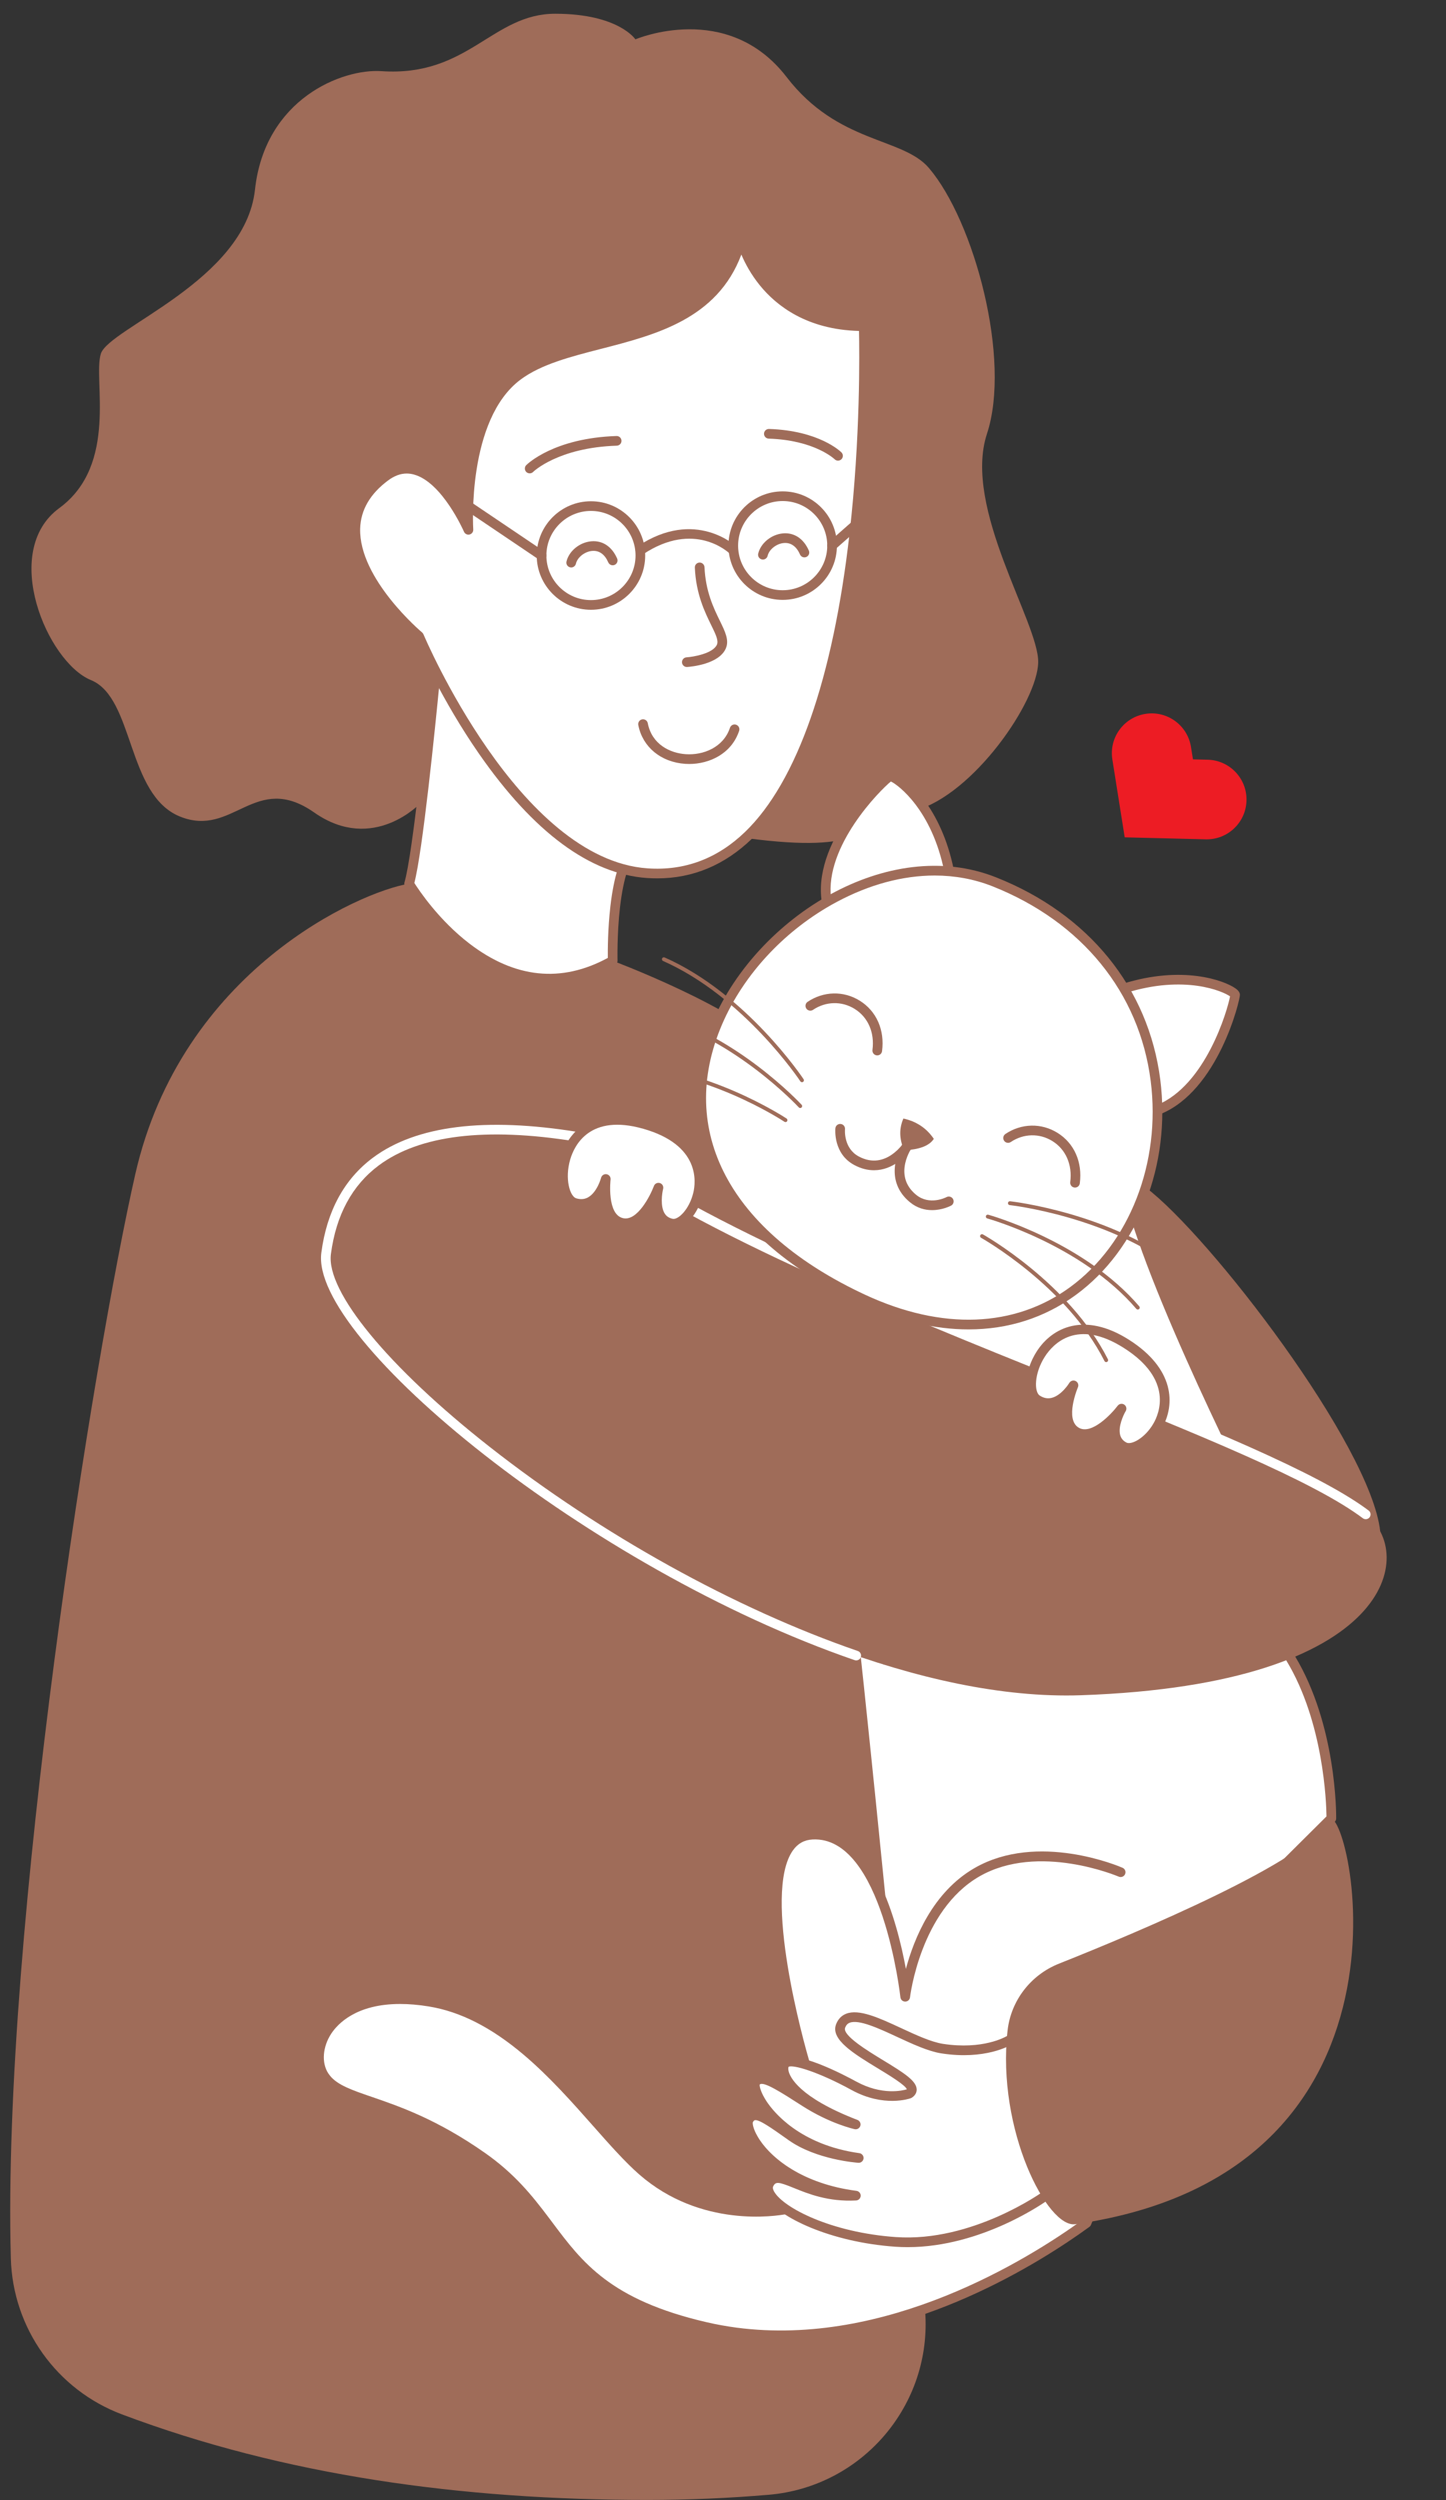 <?xml version="1.0" encoding="UTF-8" standalone="no"?><svg xmlns="http://www.w3.org/2000/svg" xmlns:xlink="http://www.w3.org/1999/xlink" fill="#9f6c59" height="1857.5" preserveAspectRatio="xMidYMid meet" version="1" viewBox="-7.6 -10.2 1074.7 1857.5" width="1074.7" zoomAndPan="magnify"><rect x="-7.6" y="-10.2" width="1074.7" height="1857.5" fill="#333333" stroke="none"/><defs><clipPath id="a"><path d="M 0 646 L 681 646 L 681 1847.262 L 0 1847.262 Z M 0 646"/></clipPath><clipPath id="b"><path d="M 234 829 L 1022.988 829 L 1022.988 1250 L 234 1250 Z M 234 829"/></clipPath></defs><g><g id="change1_1"><path d="M 616.703 1203.129 C 616.703 1203.129 633.875 1353.398 650.262 1408.262 L 616.703 1449.91 L 668.117 1527.762 L 775.879 1475.199 L 926.652 1355.898 L 954.562 1238.379 L 942.75 1151.359 L 808.441 1151.359 L 649.477 1226.66" fill="#ffffff"/></g><g clip-path="url(#a)" id="change2_2"><path d="M 679.969 1706.789 C 685.348 1776.48 633.406 1837.48 563.766 1843.43 C 534.008 1845.961 503.895 1847.262 473.48 1847.262 C 335.473 1847.262 203.684 1829.121 82.996 1783.68 C 34.48 1765.422 1.871 1719.609 0.453 1667.789 C -6.207 1424.41 62.383 996.586 92.934 862.285 C 127.367 710.93 259.75 652.27 296.473 646.398 L 447.773 703.68 C 447.773 703.68 541.199 738.66 569.402 770.371 C 580.508 782.859 599.984 930.477 619.539 1104.871 C 624.59 1149.949 629.645 1196.809 634.566 1243.602 C 658.934 1475.539 679.867 1705.512 679.867 1705.512 C 679.902 1705.93 679.934 1706.359 679.969 1706.789"/></g><g id="change1_2"><path d="M 828.523 1572.18 L 799.926 1641.488 C 748.762 1678.648 645.758 1736.879 539.273 1722.801 C 531.797 1721.809 524.305 1720.461 516.816 1718.73 C 440.914 1701.16 421.082 1671.148 397.391 1639.699 C 385.434 1623.82 372.477 1607.59 350.824 1592.398 C 288.715 1548.84 249.598 1552.379 234.91 1534.371 C 234.336 1533.672 233.809 1532.93 233.309 1532.172 C 220.027 1511.609 240.094 1465.328 311.809 1477.078 C 338.953 1481.539 362.707 1495.809 383.816 1513.66 C 418.496 1542.969 446.055 1581.891 469.809 1602.68 C 516.816 1643.809 576.309 1631.32 576.309 1631.32 L 674.02 1642.488 L 737.156 1582.109 L 828.523 1572.18" fill="#ffffff"/></g><g id="change2_3"><path d="M 289.781 1478.762 C 257.082 1478.762 243.352 1493.551 238.57 1500.84 C 232.18 1510.602 231.277 1522.41 236.324 1530.219 C 236.766 1530.898 237.219 1531.52 237.695 1532.109 C 243.406 1539.109 254.051 1542.77 268.781 1547.82 C 289.238 1554.852 317.258 1564.469 352.887 1589.461 C 374.75 1604.789 387.77 1620.949 400.258 1637.539 L 403.148 1641.391 C 425.238 1670.852 446.102 1698.672 517.625 1715.23 C 524.906 1716.91 532.348 1718.262 539.742 1719.238 C 651.246 1733.98 756.199 1668.672 796.992 1639.18 L 822.898 1576.41 L 738.758 1585.551 L 676.504 1645.078 C 675.734 1645.82 674.676 1646.191 673.613 1646.059 L 576.457 1634.961 C 569.703 1636.238 513.293 1645.5 467.441 1605.379 C 456.84 1596.102 445.43 1583.199 433.348 1569.539 C 418.07 1552.262 400.754 1532.672 381.496 1516.398 C 357.555 1496.16 334.566 1484.461 311.227 1480.629 C 303.305 1479.328 296.18 1478.762 289.781 1478.762 Z M 572.652 1728.559 C 561.48 1728.559 550.18 1727.859 538.805 1726.359 C 531.184 1725.352 523.512 1723.961 516.004 1722.23 C 441.926 1705.078 420.301 1676.23 397.402 1645.699 L 394.52 1641.859 C 382.391 1625.75 369.766 1610.07 348.762 1595.34 C 313.965 1570.93 286.504 1561.5 266.449 1554.621 C 250.594 1549.172 239.133 1545.238 232.125 1536.641 C 231.484 1535.859 230.891 1535.039 230.301 1534.129 C 223.625 1523.801 224.516 1509.191 232.562 1496.898 C 239.047 1487.012 259.805 1464.922 312.391 1473.539 C 337.047 1477.578 361.172 1489.809 386.137 1510.922 C 405.789 1527.531 423.289 1547.32 438.73 1564.781 C 450.652 1578.262 461.918 1591 472.176 1599.98 C 517.309 1639.469 574.992 1627.93 575.57 1627.809 C 575.945 1627.73 576.332 1627.711 576.715 1627.762 L 672.758 1638.73 L 734.676 1579.52 C 735.246 1578.969 735.98 1578.629 736.77 1578.539 L 828.137 1568.609 C 829.398 1568.48 830.637 1569.02 831.398 1570.031 C 832.16 1571.039 832.328 1572.379 831.844 1573.559 L 803.246 1642.859 C 802.992 1643.469 802.574 1644.012 802.035 1644.398 C 765.191 1671.16 674.273 1728.559 572.652 1728.559"/></g><g id="change1_3"><path d="M 951.699 1222.039 C 982.625 1273.281 981.883 1340.891 981.883 1340.891 L 721.176 1600.078 L 625.516 1549.801 L 590.82 1523.578 C 590.82 1523.578 540.316 1355.898 596.137 1352.961 C 651.957 1350.02 665.18 1473.41 665.18 1473.41 C 665.18 1473.41 672.523 1407.309 718.531 1380.871 C 764.539 1354.43 825.293 1380.871 825.293 1380.871" fill="#ffffff"/></g><g id="change2_4"><path d="M 981.883 1340.891 L 981.898 1340.891 Z M 721.172 1603.672 C 720.605 1603.672 720.031 1603.531 719.504 1603.262 L 623.848 1552.98 C 623.672 1552.891 623.508 1552.781 623.352 1552.66 L 588.652 1526.449 C 588.047 1525.988 587.602 1525.352 587.383 1524.621 C 585.824 1519.461 549.621 1397.809 575.785 1360.602 C 580.711 1353.602 587.496 1349.82 595.949 1349.371 C 596.68 1349.328 597.41 1349.32 598.125 1349.32 C 641.145 1349.32 659.215 1417.539 665.68 1452.73 C 671.613 1430.5 685.547 1395.68 716.742 1377.75 C 763.773 1350.719 824.18 1376.461 826.727 1377.578 C 828.547 1378.371 829.379 1380.48 828.586 1382.301 C 827.797 1384.121 825.684 1384.949 823.863 1384.16 C 823.27 1383.91 764.188 1358.77 720.32 1383.98 C 676.465 1409.191 668.82 1473.172 668.746 1473.809 C 668.543 1475.629 667.008 1477 665.18 1477 C 665.176 1477 665.172 1477 665.172 1477 C 663.34 1477 661.805 1475.621 661.605 1473.801 C 661.477 1472.59 648.102 1353.828 596.324 1356.539 C 590.102 1356.871 585.305 1359.551 581.66 1364.73 C 558.73 1397.34 590.316 1509.012 593.93 1521.43 L 627.449 1546.762 L 720.512 1595.672 L 978.281 1339.398 C 978.152 1329.379 976.184 1269.559 948.625 1223.898 C 947.602 1222.199 948.145 1219.988 949.844 1218.969 C 951.543 1217.949 953.75 1218.488 954.773 1220.191 C 985.871 1271.711 985.504 1338.121 985.473 1340.93 C 985.465 1341.871 985.086 1342.77 984.414 1343.43 L 723.707 1602.621 C 723.016 1603.309 722.102 1603.672 721.172 1603.672"/></g><g id="change2_5"><path d="M 1018.199 1127.629 L 931 1187.5 L 697.715 1095.48 L 650.262 932.074 L 743.359 789.621 L 843.801 871.977 C 891.395 907.867 1011.328 1063.879 1018.199 1127.629"/></g><g id="change2_6"><path d="M 305.285 586.168 C 305.285 586.168 270.031 624.363 225.961 593.512 C 181.895 562.664 165.734 612.609 126.074 596.461 C 86.414 580.297 92.289 508.32 59.973 495.098 C 27.656 481.871 -7.598 399.613 36.469 367.305 C 80.535 334.984 61.441 271.824 67.316 252.727 C 73.191 233.629 174.551 198.375 181.895 130.793 C 189.238 63.227 246.707 40.672 275.906 42.668 C 340.539 47.066 358.168 -0.059 405.176 0.012 C 452.18 0.066 464.645 19.039 464.645 19.039 C 464.645 19.039 532.973 -10.223 577.039 47.066 C 615.301 96.805 663.168 91.594 682.805 114.645 C 716.59 154.301 744.09 256.93 725.934 312.113 C 707.777 367.305 764.418 452.324 764.008 481.793 C 763.598 511.258 715.508 580.355 672.52 592.051 C 629.535 603.734 637.266 624.363 547.66 612.609"/></g><g id="change1_4"><path d="M 853.508 814.27 C 895.012 797.449 910.473 731.898 910.344 729.02 C 910.207 726.09 878.473 708.262 827.812 724.238" fill="#ffffff"/></g><g id="change2_7"><path d="M 853.512 817.859 C 852.09 817.859 850.746 817.012 850.18 815.609 C 849.434 813.781 850.32 811.68 852.16 810.941 C 888.441 796.23 904.727 740.461 906.586 730.102 C 901.543 726.43 873.039 713.738 828.891 727.66 C 826.996 728.262 824.984 727.211 824.387 725.32 C 823.789 723.422 824.84 721.41 826.73 720.809 C 871.438 706.719 902.34 718.391 910.477 724.07 C 912.031 725.16 913.832 726.691 913.93 728.852 C 914.113 732.852 897.816 800.191 854.855 817.59 C 854.414 817.77 853.961 817.859 853.512 817.859"/></g><g id="change1_5"><path d="M 606.477 657.578 C 601.152 613.109 651.078 567.91 653.664 566.629 C 656.293 565.34 687.23 584.512 697.715 636.59" fill="#ffffff"/></g><g id="change2_8"><path d="M 606.473 661.172 C 604.68 661.172 603.129 659.828 602.91 658 C 597.402 611.988 648.488 565.18 652.074 563.422 C 654.023 562.449 656.23 563.289 657.934 564.129 C 666.84 568.512 691.984 589.93 701.238 635.879 C 701.629 637.82 700.371 639.719 698.426 640.109 C 696.477 640.5 694.586 639.238 694.195 637.301 C 685.059 591.922 660.184 573.09 654.527 570.449 C 646.363 577.078 605.391 618.281 610.039 657.148 C 610.277 659.121 608.871 660.91 606.902 661.141 C 606.758 661.16 606.613 661.172 606.473 661.172"/></g><g id="change1_6"><path d="M 462.465 474.531 L 460.555 517.512 L 455.297 635.48 C 452.504 643.82 450.742 653.871 449.609 663.672 C 447.262 684.219 447.773 703.629 447.773 703.629 C 359.637 753.512 296.473 646.398 296.473 646.398 C 302.891 624.551 313.203 520.32 315.699 494.539 C 316.055 490.852 316.246 488.762 316.246 488.762 L 336.117 486.82 L 462.465 474.531" fill="#ffffff"/></g><g id="change2_9"><path d="M 300.352 645.84 C 303.832 651.34 318.688 673.621 341.41 690.98 C 375.086 716.719 409.641 720.262 444.148 701.531 C 444.086 695.852 444.121 680.051 446.043 663.262 C 447.352 651.91 449.266 642.352 451.73 634.82 L 458.691 478.5 L 319.547 492.051 C 319.469 492.852 319.379 493.789 319.277 494.879 C 315.598 532.852 306.52 622.16 300.352 645.84 Z M 400.766 720.391 C 379.133 720.391 357.582 712.43 336.887 696.57 C 309.836 675.84 294.039 649.34 293.379 648.219 C 292.875 647.359 292.746 646.34 293.027 645.379 C 299.191 624.398 309.203 524.352 312.125 494.191 C 312.477 490.52 312.668 488.441 312.668 488.441 C 312.824 486.719 314.18 485.359 315.895 485.191 L 462.117 470.949 C 463.156 470.852 464.18 471.211 464.934 471.922 C 465.691 472.641 466.098 473.648 466.051 474.691 L 458.883 635.641 C 458.867 635.969 458.809 636.301 458.703 636.621 C 456.316 643.75 454.461 652.988 453.18 664.078 C 450.887 684.121 451.359 703.34 451.363 703.531 C 451.398 704.859 450.699 706.102 449.543 706.75 C 433.465 715.852 417.09 720.391 400.766 720.391"/></g><g id="change1_7"><path d="M 828.602 855.996 C 828.602 910.938 935.344 1119.711 935.344 1119.711 L 717.023 1158.949 L 576.203 1045.051 L 636.777 908.789 L 828.602 855.996" fill="#ffffff"/></g><g id="change2_10"><path d="M 580.602 1043.988 L 718.004 1155.129 L 929.949 1117.031 C 914.715 1086.922 829.988 917.387 825.219 860.652 L 639.367 911.805 Z M 717.023 1162.551 C 716.207 1162.551 715.406 1162.27 714.766 1161.75 L 573.941 1047.852 C 572.68 1046.82 572.258 1045.078 572.918 1043.59 L 633.496 907.332 C 633.934 906.348 634.789 905.613 635.824 905.328 L 827.645 852.531 C 828.727 852.234 829.883 852.461 830.777 853.137 C 831.668 853.816 832.191 854.875 832.191 855.996 C 832.191 909.449 937.477 1116 938.539 1118.078 C 939.059 1119.09 939.066 1120.289 938.559 1121.309 C 938.055 1122.32 937.098 1123.039 935.977 1123.25 L 717.656 1162.488 C 717.445 1162.531 717.234 1162.551 717.023 1162.551"/></g><g clip-path="url(#b)" id="change2_1"><path d="M 421.332 834.422 C 311.16 816.59 245.059 843.23 234.777 921.09 C 224.492 998.941 562.031 1257.422 795.754 1249.371 C 1029.48 1241.32 1044.789 1143 1007.441 1114.988 C 919.305 1048.891 562.352 946.062 421.332 834.422"/></g><g id="change1_8"><path d="M 628.77 1223.488 C 628.383 1223.488 627.988 1223.43 627.602 1223.301 C 430.074 1155.309 222.73 984.855 231.215 920.617 C 235.309 889.637 248.238 865.852 269.648 849.926 C 301.664 826.121 352.891 819.699 421.906 830.871 C 422.512 830.969 423.082 831.219 423.562 831.602 C 503.875 895.188 653.852 955.602 786.172 1008.898 C 885.637 1048.969 971.535 1083.57 1009.602 1112.121 C 1011.18 1113.309 1011.512 1115.559 1010.32 1117.141 C 1009.129 1118.73 1006.879 1119.051 1005.289 1117.859 C 967.977 1089.879 882.484 1055.441 783.488 1015.559 C 651.113 962.238 501.137 901.828 419.84 837.82 C 353.281 827.172 304.195 833.18 273.934 855.691 C 254.141 870.41 242.164 892.574 238.34 921.559 C 234.664 949.367 280.836 1005.488 355.969 1064.531 C 438.965 1129.75 538.824 1185.148 629.938 1216.5 C 631.812 1217.148 632.812 1219.191 632.164 1221.07 C 631.652 1222.559 630.262 1223.488 628.77 1223.488" fill="#ffffff"/></g><g id="change1_9"><path d="M 442.621 865.789 C 442.621 865.789 438.918 894.934 454.762 898.426 C 470.605 901.922 481.781 872.246 481.781 872.246 C 481.781 872.246 475.707 895.641 491.648 898.91 C 507.594 902.184 537.23 843.762 471.496 825.031 C 405.762 806.309 402.512 878.457 419.629 883.598 C 436.742 888.734 442.621 865.789 442.621 865.789" fill="#ffffff"/></g><g id="change2_11"><path d="M 481.781 868.656 C 482.145 868.656 482.508 868.711 482.871 868.824 C 484.688 869.402 485.738 871.301 485.258 873.148 C 484.43 876.387 483.012 885.992 486.398 891.418 C 487.727 893.539 489.68 894.84 492.371 895.395 C 496.422 896.238 504.621 888.516 507.641 876.164 C 509.633 868.027 512.836 840.539 470.512 828.488 C 430.812 817.18 419.305 840.672 416.195 851.285 C 411.973 865.727 415.992 878.754 420.66 880.156 C 423.965 881.145 426.855 880.91 429.488 879.43 C 436.289 875.602 439.117 864.996 439.145 864.891 C 439.621 863.059 441.438 861.906 443.301 862.266 C 445.156 862.621 446.422 864.359 446.188 866.238 C 446.152 866.496 443.277 892.215 455.535 894.922 C 466.02 897.246 475.609 878.422 478.422 870.98 C 478.965 869.547 480.324 868.656 481.781 868.656 Z M 492.957 902.633 C 492.273 902.633 491.598 902.566 490.93 902.43 C 486.266 901.473 482.688 899.043 480.297 895.203 C 478.922 893 478.086 890.512 477.609 887.996 C 472.184 896.102 464.059 904.156 453.988 901.934 C 443.789 899.688 440.211 889.527 439.098 880.477 C 437.434 882.484 435.43 884.324 433.039 885.672 C 428.668 888.141 423.809 888.602 418.598 887.035 C 408.637 884.047 404.293 866.398 409.301 849.27 C 415.266 828.879 434.992 810.898 472.48 821.578 C 511.016 832.559 519.516 857.855 514.617 877.871 C 511.176 891.941 501.605 902.633 492.957 902.633"/></g><g id="change1_10"><path d="M 790.238 1019.129 C 790.238 1019.129 778.426 1046.031 792.629 1053.871 C 806.836 1061.711 825.961 1036.422 825.961 1036.422 C 825.961 1036.422 813.504 1057.129 827.867 1064.789 C 842.23 1072.441 887.211 1024.809 829.477 988.227 C 771.742 951.645 748.184 1019.91 763.141 1029.691 C 778.098 1039.469 790.238 1019.129 790.238 1019.129" fill="#ffffff"/></g><g id="change2_12"><path d="M 825.965 1032.828 C 826.66 1032.828 827.359 1033.031 827.977 1033.449 C 829.555 1034.52 830.023 1036.629 829.039 1038.27 C 827.324 1041.141 823.242 1049.949 824.957 1056.109 C 825.629 1058.52 827.133 1060.328 829.559 1061.621 C 833.211 1063.559 843.254 1058.488 849.648 1047.5 C 853.863 1040.27 864.727 1014.82 827.555 991.262 C 792.688 969.168 774.992 988.426 769.004 997.73 C 760.863 1010.379 761.027 1024.02 765.105 1026.68 C 767.992 1028.57 770.828 1029.16 773.777 1028.488 C 781.387 1026.75 787.102 1017.371 787.156 1017.281 C 788.137 1015.66 790.203 1015.07 791.887 1015.941 C 793.566 1016.809 794.285 1018.828 793.527 1020.57 C 793.426 1020.809 783.379 1044.66 794.367 1050.719 C 803.754 1055.91 818.293 1040.59 823.098 1034.25 C 823.805 1033.32 824.875 1032.828 825.965 1032.828 Z M 831.391 1069.191 C 829.508 1069.191 827.746 1068.789 826.18 1067.961 C 821.977 1065.719 819.234 1062.371 818.031 1058.012 C 817.34 1055.512 817.242 1052.891 817.496 1050.34 C 809.996 1056.57 799.922 1062 790.895 1057.012 C 781.754 1051.969 781.199 1041.211 782.695 1032.211 C 780.531 1033.672 778.086 1034.859 775.414 1035.48 C 770.523 1036.609 765.73 1035.672 761.176 1032.691 C 752.469 1027 753.305 1008.852 762.965 993.844 C 774.461 975.98 798.477 964.332 831.398 985.195 C 865.242 1006.641 866.227 1033.309 855.859 1051.121 C 849.492 1062.051 839.375 1069.191 831.391 1069.191"/></g><g id="change1_11"><path d="M 741.922 1506.02 C 741.922 1506.02 724.262 1516.852 692.629 1511.93 C 667.145 1507.969 625.004 1474.68 617.152 1495.129 C 610.828 1511.609 682.824 1536.129 668.117 1545.391 C 668.117 1545.391 649.855 1552.051 626.984 1539.52 C 604.113 1526.98 580.379 1518.289 576.02 1522.828 C 571.66 1527.371 575.281 1547.84 628.375 1568.27 C 628.375 1568.27 610.828 1564.488 590.262 1551.27 C 568.973 1537.578 558.266 1530.719 553.953 1536.73 C 549.637 1542.738 570.406 1584.73 630.633 1593.18 C 630.633 1593.18 600.586 1591.16 580.668 1577.07 C 560.75 1562.98 553.082 1557.328 548.812 1564.809 C 544.539 1572.289 565.289 1612.961 628.488 1621.172 C 588.793 1623.25 570.809 1597.941 563.766 1612.852 C 557.961 1625.148 599.426 1651.449 658.02 1655.539 C 716.613 1659.641 769.422 1621.289 769.422 1621.289" fill="#ffffff"/></g><g id="change2_13"><path d="M 557.031 1538.52 Z M 666.629 1542.02 Z M 666.992 1659.441 C 663.941 1659.441 660.867 1659.34 657.77 1659.121 C 609.883 1655.781 570.594 1637.23 561.648 1621.961 C 558.832 1617.148 559.48 1613.52 560.52 1611.32 C 563.27 1605.488 567.434 1604.102 572.312 1604.711 C 556.379 1593.629 549.574 1581.711 547.766 1578.07 C 545.914 1574.34 543.18 1567.43 545.691 1563.031 C 547.23 1560.328 549.301 1558.68 551.84 1558.121 C 553.977 1557.641 556.238 1557.93 558.918 1558.961 C 555.66 1554.699 553.344 1550.691 551.887 1547.289 C 550.195 1543.328 548.672 1537.93 551.035 1534.641 C 555.488 1528.441 562.586 1530.328 574.512 1537.199 C 572.688 1534.25 571.848 1531.828 571.465 1530.129 C 570.574 1526.141 571.289 1522.57 573.426 1520.34 C 581.969 1511.449 620.977 1532.129 628.711 1536.371 C 648.027 1546.949 663.488 1543.059 666.422 1542.172 C 665.137 1538.93 653.18 1531.66 645.18 1526.801 C 626.816 1515.641 609.477 1505.102 613.801 1493.84 C 615.246 1490.07 617.719 1487.461 621.148 1486.07 C 630.797 1482.16 646.047 1489.23 662.191 1496.719 C 673.117 1501.781 684.414 1507.02 693.18 1508.379 C 722.949 1513.02 739.891 1503.059 740.059 1502.949 C 741.754 1501.93 743.961 1502.469 744.984 1504.16 C 746.016 1505.852 745.488 1508.051 743.801 1509.09 C 743.031 1509.551 724.637 1520.539 692.078 1515.48 C 682.312 1513.961 670.551 1508.512 659.172 1503.238 C 645.781 1497.02 630.602 1489.98 623.848 1492.73 C 622.293 1493.359 621.23 1494.531 620.508 1496.41 C 618.332 1502.078 637.473 1513.711 648.91 1520.66 C 664.703 1530.262 673.645 1536 673.695 1542.371 C 673.707 1543.77 673.246 1546.41 670.031 1548.43 C 669.816 1548.57 669.586 1548.68 669.348 1548.77 C 668.539 1549.059 649.281 1555.828 625.262 1542.66 C 600.281 1528.98 581.93 1523.801 578.559 1525.391 C 578.379 1525.691 578.051 1526.719 578.496 1528.648 C 579.484 1532.922 586.094 1548.148 629.664 1564.91 C 631.414 1565.59 632.352 1567.488 631.816 1569.289 C 631.281 1571.09 629.449 1572.172 627.621 1571.781 C 626.879 1571.621 609.191 1567.711 588.32 1554.289 C 572.973 1544.422 559.68 1535.871 557.004 1538.66 C 556.812 1539.949 557.793 1544.512 562.141 1551.129 C 567.027 1558.578 586.441 1583.352 631.133 1589.621 C 633.047 1589.891 634.406 1591.629 634.207 1593.551 C 634.008 1595.469 632.309 1596.879 630.395 1596.762 C 629.125 1596.68 599.102 1594.5 578.594 1580 L 577.395 1579.148 C 565.766 1570.922 556.578 1564.398 553.391 1565.129 C 553.195 1565.172 552.672 1565.289 551.93 1566.59 C 551.602 1567.41 552.016 1571.32 555.508 1577.289 C 564.93 1593.391 589.168 1612.441 628.949 1617.609 C 630.793 1617.852 632.148 1619.449 632.074 1621.309 C 632.004 1623.16 630.531 1624.66 628.676 1624.762 C 607.91 1625.84 593.129 1619.828 582.34 1615.449 C 570.801 1610.762 568.793 1610.621 567.016 1614.391 C 566.469 1615.539 567.168 1617.172 567.848 1618.328 C 574.84 1630.27 610.152 1648.602 658.27 1651.961 C 714.832 1655.91 766.793 1618.75 767.312 1618.379 C 768.918 1617.219 771.164 1617.57 772.324 1619.18 C 773.492 1620.781 773.137 1623.031 771.531 1624.191 C 769.445 1625.711 722.32 1659.441 666.992 1659.441"/></g><g id="change2_14"><path d="M 979.297 1342.68 C 991.918 1315.672 1067.07 1602.68 791.836 1642.34 C 771.188 1646.141 732.996 1572.34 741.242 1498.531 C 743.727 1476.27 758.426 1457.172 779.465 1448.801 C 838.125 1425.461 965.602 1371.969 979.297 1342.68"/></g><g id="change1_12"><path d="M 731.387 645 C 589.258 588.672 377.523 836.078 634.113 955.176 C 848.875 1054.852 948.066 730.891 731.387 645" fill="#ffffff"/></g><g id="change2_15"><path d="M 687.074 640.32 C 663.465 640.32 638.613 646.93 614.246 659.969 C 576.207 680.328 545.156 713.48 529.059 750.93 C 495.059 830.031 534.898 905.168 635.625 951.918 C 692.535 978.336 746.555 976.289 787.727 946.164 C 831.879 913.855 855.387 853.688 847.609 792.871 C 839.23 727.309 796.383 674.629 730.062 648.34 C 716.531 642.98 702.051 640.32 687.074 640.32 Z M 712.273 977.559 C 687.004 977.562 660.105 971.199 632.602 958.434 C 576.277 932.293 538.762 898.605 521.102 858.316 C 505.902 823.641 506.371 785.52 522.461 748.102 C 555.359 671.559 652.262 609.781 732.711 641.672 C 801.535 668.949 846.012 723.73 854.734 791.961 C 862.84 855.328 838.199 918.133 791.969 951.961 C 768.68 969.004 741.57 977.559 712.273 977.559"/></g><g id="change2_16"><path d="M 644.398 773.969 C 644.246 773.969 644.09 773.961 643.93 773.941 C 641.965 773.68 640.578 771.879 640.836 769.91 C 642.523 757 637.559 745.602 627.551 739.391 C 617.988 733.469 606.148 733.75 596.648 740.121 C 595.004 741.23 592.77 740.789 591.664 739.141 C 590.559 737.5 591 735.262 592.645 734.16 C 604.516 726.191 619.344 725.859 631.336 733.289 C 643.809 741.02 650.023 755.059 647.957 770.84 C 647.723 772.648 646.176 773.969 644.398 773.969"/></g><g id="change2_17"><path d="M 791.383 872.176 C 791.227 872.176 791.07 872.164 790.91 872.145 C 788.945 871.887 787.559 870.086 787.816 868.117 C 789.504 855.211 784.535 843.801 774.531 837.602 C 764.969 831.672 753.129 831.949 743.629 838.328 C 741.984 839.43 739.75 838.988 738.645 837.352 C 737.539 835.699 737.98 833.469 739.625 832.359 C 751.496 824.391 766.324 824.059 778.316 831.488 C 790.789 839.219 797.004 853.262 794.938 869.051 C 794.703 870.859 793.156 872.176 791.383 872.176"/></g><g id="change2_18"><path d="M 663.824 820.871 C 673.039 822.91 680.758 827.629 686.438 835.98 C 682.934 841.371 675.223 843.949 664.41 844.469 C 660.555 835.84 660.688 828.051 663.824 820.871"/></g><g id="change2_19"><path d="M 685.141 888.938 C 679.996 888.938 674.09 887.547 668.574 882.969 C 650.312 867.816 658.266 846.352 665.023 837.121 C 666.191 835.52 668.441 835.172 670.039 836.352 C 671.641 837.52 671.988 839.762 670.82 841.359 C 670.164 842.27 655.574 862.852 673.16 877.441 C 683.191 885.762 695.379 879.516 695.891 879.246 C 697.641 878.324 699.812 878.992 700.738 880.742 C 701.664 882.488 701.012 884.656 699.266 885.59 C 698.855 885.809 692.852 888.938 685.141 888.938"/></g><g id="change2_20"><path d="M 641.961 859.305 C 637.434 859.305 632.562 858.188 627.438 855.484 C 611.59 847.121 613.195 828.898 613.27 828.129 C 613.465 826.16 615.215 824.711 617.195 824.91 C 619.172 825.102 620.613 826.859 620.418 828.84 C 620.367 829.398 619.262 843.051 630.789 849.133 C 651.012 859.801 664.453 838.398 665.016 837.48 C 666.051 835.789 668.262 835.262 669.949 836.289 C 671.641 837.32 672.18 839.531 671.148 841.219 C 666.66 848.609 655.973 859.305 641.961 859.305"/></g><g id="change1_13"><path d="M 634.332 232.148 C 634.332 232.148 648.93 650.742 473.484 638.574 C 374.328 631.699 303.816 462.477 303.816 462.477 C 303.816 462.477 216.676 389.742 278.848 343.781 C 312.633 318.812 340.543 383.449 340.543 383.449 C 340.543 383.449 334.977 300.242 377.266 268.875 C 422.805 235.082 521.223 251.242 543.258 167.512 C 543.258 167.512 557.945 232.148 634.332 232.148" fill="#ffffff"/></g><g id="change2_21"><path d="M 294.676 341.637 C 290.059 341.637 285.539 343.309 280.98 346.676 C 267.523 356.633 260.492 368.672 260.086 382.469 C 258.98 419.938 305.648 459.336 306.117 459.727 C 306.562 460.102 306.91 460.566 307.133 461.102 C 307.832 462.773 377.938 628.352 473.73 635 C 501.219 636.914 525.605 627.773 546.215 607.863 C 584.684 570.695 611.508 494.098 623.789 386.344 C 631.957 314.672 631.168 250.902 630.828 235.699 C 592.113 234.688 569.562 217.008 557.371 202.105 C 550.465 193.668 546.066 185.262 543.395 178.941 C 525.441 226.777 479.832 238.52 439.285 248.961 C 416.328 254.867 394.645 260.453 379.402 271.762 C 339.195 301.59 344.07 382.398 344.125 383.215 C 344.238 384.961 343.086 386.527 341.387 386.941 C 339.691 387.355 337.938 386.488 337.242 384.875 C 337.086 384.516 321.09 348.039 299.996 342.371 C 298.203 341.883 296.434 341.637 294.676 341.637 Z M 480.852 642.426 C 478.336 642.426 475.797 642.344 473.234 642.168 C 430.973 639.234 389.012 608.223 348.52 550.008 C 320.887 510.281 303.469 470.77 300.848 464.676 C 294.664 459.367 251.758 421.055 252.906 382.266 C 253.379 366.145 261.391 352.234 276.711 340.902 C 284.773 334.945 293.238 333.105 301.875 335.43 C 317.172 339.562 329.48 356.137 336.727 368.352 C 337.262 342.309 342.602 290.125 375.125 265.988 C 391.496 253.844 413.84 248.094 437.496 242 C 480.973 230.805 525.934 219.23 539.781 166.602 C 540.199 165.02 541.629 163.926 543.254 163.926 C 543.273 163.926 543.297 163.926 543.316 163.926 C 544.969 163.957 546.391 165.113 546.758 166.727 C 546.793 166.871 550.492 182.473 563.125 197.801 C 579.949 218.215 603.906 228.562 634.332 228.562 C 636.266 228.562 637.852 230.094 637.918 232.023 C 637.945 232.746 640.312 304.727 630.938 387.066 C 618.289 498.105 591.465 574.121 551.207 613.023 C 530.992 632.562 507.355 642.426 480.852 642.426"/></g><g id="change2_22"><path d="M 574.102 362.07 C 555.836 362.07 540.973 376.941 540.973 395.211 C 540.973 413.469 555.836 428.34 574.102 428.34 C 592.371 428.34 607.234 413.469 607.234 395.211 C 607.234 376.941 592.371 362.07 574.102 362.07 Z M 574.102 435.52 C 551.871 435.52 533.789 417.441 533.789 395.211 C 533.789 372.98 551.871 354.891 574.102 354.891 C 596.332 354.891 614.418 372.98 614.418 395.211 C 614.418 417.441 596.332 435.52 574.102 435.52"/></g><g id="change2_23"><path d="M 431.613 369.422 C 413.348 369.422 398.484 384.281 398.484 402.551 C 398.484 420.82 413.348 435.68 431.613 435.68 C 449.887 435.68 464.746 420.82 464.746 402.551 C 464.746 384.281 449.887 369.422 431.613 369.422 Z M 431.613 442.871 C 409.387 442.871 391.301 424.781 391.301 402.551 C 391.301 380.32 409.387 362.23 431.613 362.23 C 453.844 362.23 471.93 380.32 471.93 402.551 C 471.93 424.781 453.844 442.871 431.613 442.871"/></g><g id="change2_24"><path d="M 394.887 406.141 C 394.199 406.141 393.5 405.941 392.883 405.531 L 338.43 368.801 C 336.785 367.699 336.352 365.461 337.461 363.82 C 338.57 362.172 340.801 361.738 342.445 362.852 L 396.898 399.57 C 398.543 400.68 398.98 402.91 397.871 404.559 C 397.176 405.59 396.043 406.141 394.887 406.141"/></g><g id="change2_25"><path d="M 610.828 398.801 C 609.832 398.801 608.84 398.379 608.129 397.578 C 606.82 396.09 606.965 393.82 608.453 392.512 L 625.73 377.309 C 627.219 376 629.488 376.141 630.797 377.629 C 632.109 379.121 631.965 381.391 630.473 382.699 L 613.199 397.898 C 612.516 398.5 611.672 398.801 610.828 398.801"/></g><g id="change2_26"><path d="M 468.344 402.27 C 467.18 402.27 466.043 401.699 465.352 400.66 C 464.25 399.012 464.699 396.781 466.352 395.68 C 509.402 367.02 539.594 395.809 539.895 396.109 C 541.312 397.5 541.332 399.77 539.945 401.191 C 538.555 402.602 536.289 402.621 534.871 401.238 C 533.809 400.211 508.41 376.309 470.328 401.66 C 469.719 402.07 469.027 402.262 468.344 402.27"/></g><g id="change2_27"><path d="M 502.855 485.379 C 500.98 485.379 499.402 483.922 499.277 482.02 C 499.148 480.039 500.648 478.328 502.625 478.199 C 507.586 477.871 522.387 475.422 525.266 468.711 C 526.562 465.68 524.215 460.871 520.961 454.219 C 516.195 444.469 509.672 431.121 508.82 411.52 C 508.734 409.539 510.27 407.859 512.254 407.781 C 514.211 407.719 515.91 409.23 515.996 411.211 C 516.781 429.32 522.93 441.891 527.414 451.059 C 531.352 459.121 534.465 465.48 531.867 471.539 C 526.738 483.5 505.496 485.211 503.094 485.371 C 503.012 485.371 502.934 485.379 502.855 485.379"/></g><g id="change2_28"><path d="M 504.598 557.441 C 503.621 557.441 502.656 557.41 501.695 557.34 C 483.633 556.148 469.93 544.828 466.789 528.5 C 466.414 526.551 467.688 524.672 469.637 524.289 C 471.586 523.922 473.469 525.199 473.844 527.141 C 476.883 542.949 490.469 549.41 502.172 550.18 C 514.941 551.02 530.023 545.27 534.934 530.539 C 535.562 528.648 537.598 527.641 539.477 528.27 C 541.359 528.891 542.375 530.93 541.75 532.809 C 536.004 550.051 519.441 557.441 504.598 557.441"/></g><g id="change2_29"><path d="M 386.078 341.512 C 385.16 341.512 384.238 341.16 383.539 340.461 C 382.137 339.051 382.137 336.781 383.539 335.379 C 384.359 334.559 404.172 315.262 450.598 313.762 C 452.559 313.68 454.238 315.25 454.301 317.238 C 454.367 319.219 452.809 320.879 450.828 320.941 C 407.215 322.352 388.797 340.27 388.617 340.461 C 387.918 341.16 386.996 341.512 386.078 341.512"/></g><g id="change2_30"><path d="M 615.234 332.059 C 614.32 332.059 613.406 331.711 612.707 331.02 C 612.527 330.84 597.789 316.801 563.703 315.699 C 561.723 315.629 560.168 313.98 560.23 311.988 C 560.297 310.012 561.992 308.469 563.938 308.52 C 601.152 309.719 617.113 325.27 617.773 325.93 C 619.176 327.328 619.176 329.602 617.773 331.012 C 617.074 331.711 616.152 332.059 615.234 332.059"/></g><g id="change2_31"><path d="M 416.93 411.43 C 416.656 411.43 416.379 411.398 416.102 411.328 C 414.172 410.879 412.977 408.949 413.43 407.02 C 415.27 399.219 423.164 392.762 431.801 391.988 C 440.18 391.23 447.203 395.898 451.066 404.781 C 451.859 406.602 451.027 408.719 449.207 409.512 C 447.387 410.301 445.273 409.461 444.48 407.648 C 441.855 401.609 437.68 398.672 432.441 399.141 C 426.934 399.641 421.543 403.91 420.422 408.66 C 420.031 410.32 418.559 411.43 416.93 411.43"/></g><g id="change2_32"><path d="M 559.418 405.551 C 559.145 405.551 558.867 405.52 558.59 405.461 C 556.66 405 555.465 403.07 555.918 401.141 C 557.758 393.352 565.652 386.891 574.289 386.109 C 582.664 385.352 589.691 390.02 593.555 398.898 C 594.348 400.719 593.516 402.84 591.695 403.629 C 589.875 404.422 587.758 403.59 586.969 401.77 C 584.344 395.738 580.176 392.801 574.93 393.27 C 569.422 393.762 564.031 398.031 562.91 402.789 C 562.52 404.441 561.047 405.551 559.418 405.551"/></g><g id="change2_33"><path d="M 869.965 935.254 C 869.645 935.254 869.328 935.152 869.062 934.938 C 817.922 893.664 743.555 885.273 742.809 885.191 C 742.02 885.109 741.449 884.398 741.535 883.609 C 741.617 882.82 742.336 882.258 743.117 882.336 C 743.867 882.414 819.059 890.891 870.867 932.699 C 871.484 933.199 871.578 934.102 871.082 934.723 C 870.797 935.074 870.383 935.254 869.965 935.254"/></g><g id="change2_34"><path d="M 838.055 962.809 C 837.648 962.809 837.246 962.641 836.961 962.309 C 796.289 914.746 726.84 895.301 726.145 895.109 C 725.379 894.898 724.93 894.109 725.137 893.344 C 725.348 892.578 726.137 892.125 726.902 892.34 C 727.609 892.531 797.891 912.195 839.145 960.441 C 839.66 961.043 839.59 961.949 838.988 962.465 C 838.719 962.695 838.387 962.809 838.055 962.809"/></g><g id="change2_35"><path d="M 814.551 1001.852 C 814.023 1001.852 813.52 1001.559 813.266 1001.059 C 785.039 945.203 722.184 909.84 721.555 909.488 C 720.859 909.105 720.609 908.23 720.996 907.535 C 721.379 906.844 722.254 906.594 722.949 906.977 C 723.59 907.332 787.199 943.109 815.832 999.762 C 816.188 1000.469 815.906 1001.34 815.195 1001.691 C 814.988 1001.801 814.77 1001.852 814.551 1001.852"/></g><g id="change2_36"><path d="M 588.465 793.891 C 587.996 793.891 587.539 793.672 587.262 793.25 C 586.852 792.621 545.316 730.359 485.207 703.82 C 484.48 703.488 484.152 702.648 484.473 701.922 C 484.793 701.199 485.641 700.871 486.367 701.191 C 547.266 728.078 589.246 791.031 589.66 791.672 C 590.098 792.328 589.914 793.219 589.254 793.66 C 589.012 793.82 588.734 793.891 588.465 793.891"/></g><g id="change2_37"><path d="M 587.145 813.07 C 586.754 813.07 586.367 812.91 586.086 812.602 C 585.594 812.07 536.492 759.25 475.582 744.891 C 474.812 744.699 474.332 743.93 474.516 743.16 C 474.695 742.391 475.473 741.898 476.242 742.09 C 538.027 756.66 587.703 810.121 588.199 810.66 C 588.738 811.238 588.699 812.148 588.113 812.691 C 587.84 812.941 587.488 813.07 587.145 813.07"/></g><g id="change2_38"><path d="M 576.199 823.512 C 575.926 823.512 575.648 823.441 575.406 823.27 C 574.805 822.871 514.59 783.18 451.992 783.699 C 451.223 783.711 450.551 783.07 450.547 782.281 C 450.539 781.48 451.176 780.84 451.969 780.828 C 452.363 780.828 452.77 780.82 453.164 780.82 C 516.211 780.82 576.395 820.48 576.996 820.879 C 577.656 821.32 577.836 822.211 577.398 822.871 C 577.121 823.289 576.664 823.512 576.199 823.512"/></g><g id="change3_1"><path d="M 828.309 611.941 L 819.125 554.07 C 816.566 537.93 827.57 522.781 843.711 520.219 C 859.848 517.648 875.008 528.66 877.566 544.801 L 879.027 554 L 889.984 554.27 C 906.32 554.68 919.234 568.25 918.832 584.578 C 918.43 600.922 904.859 613.828 888.527 613.43 L 828.309 611.941" fill="#ed1c24"/></g></g></svg>
